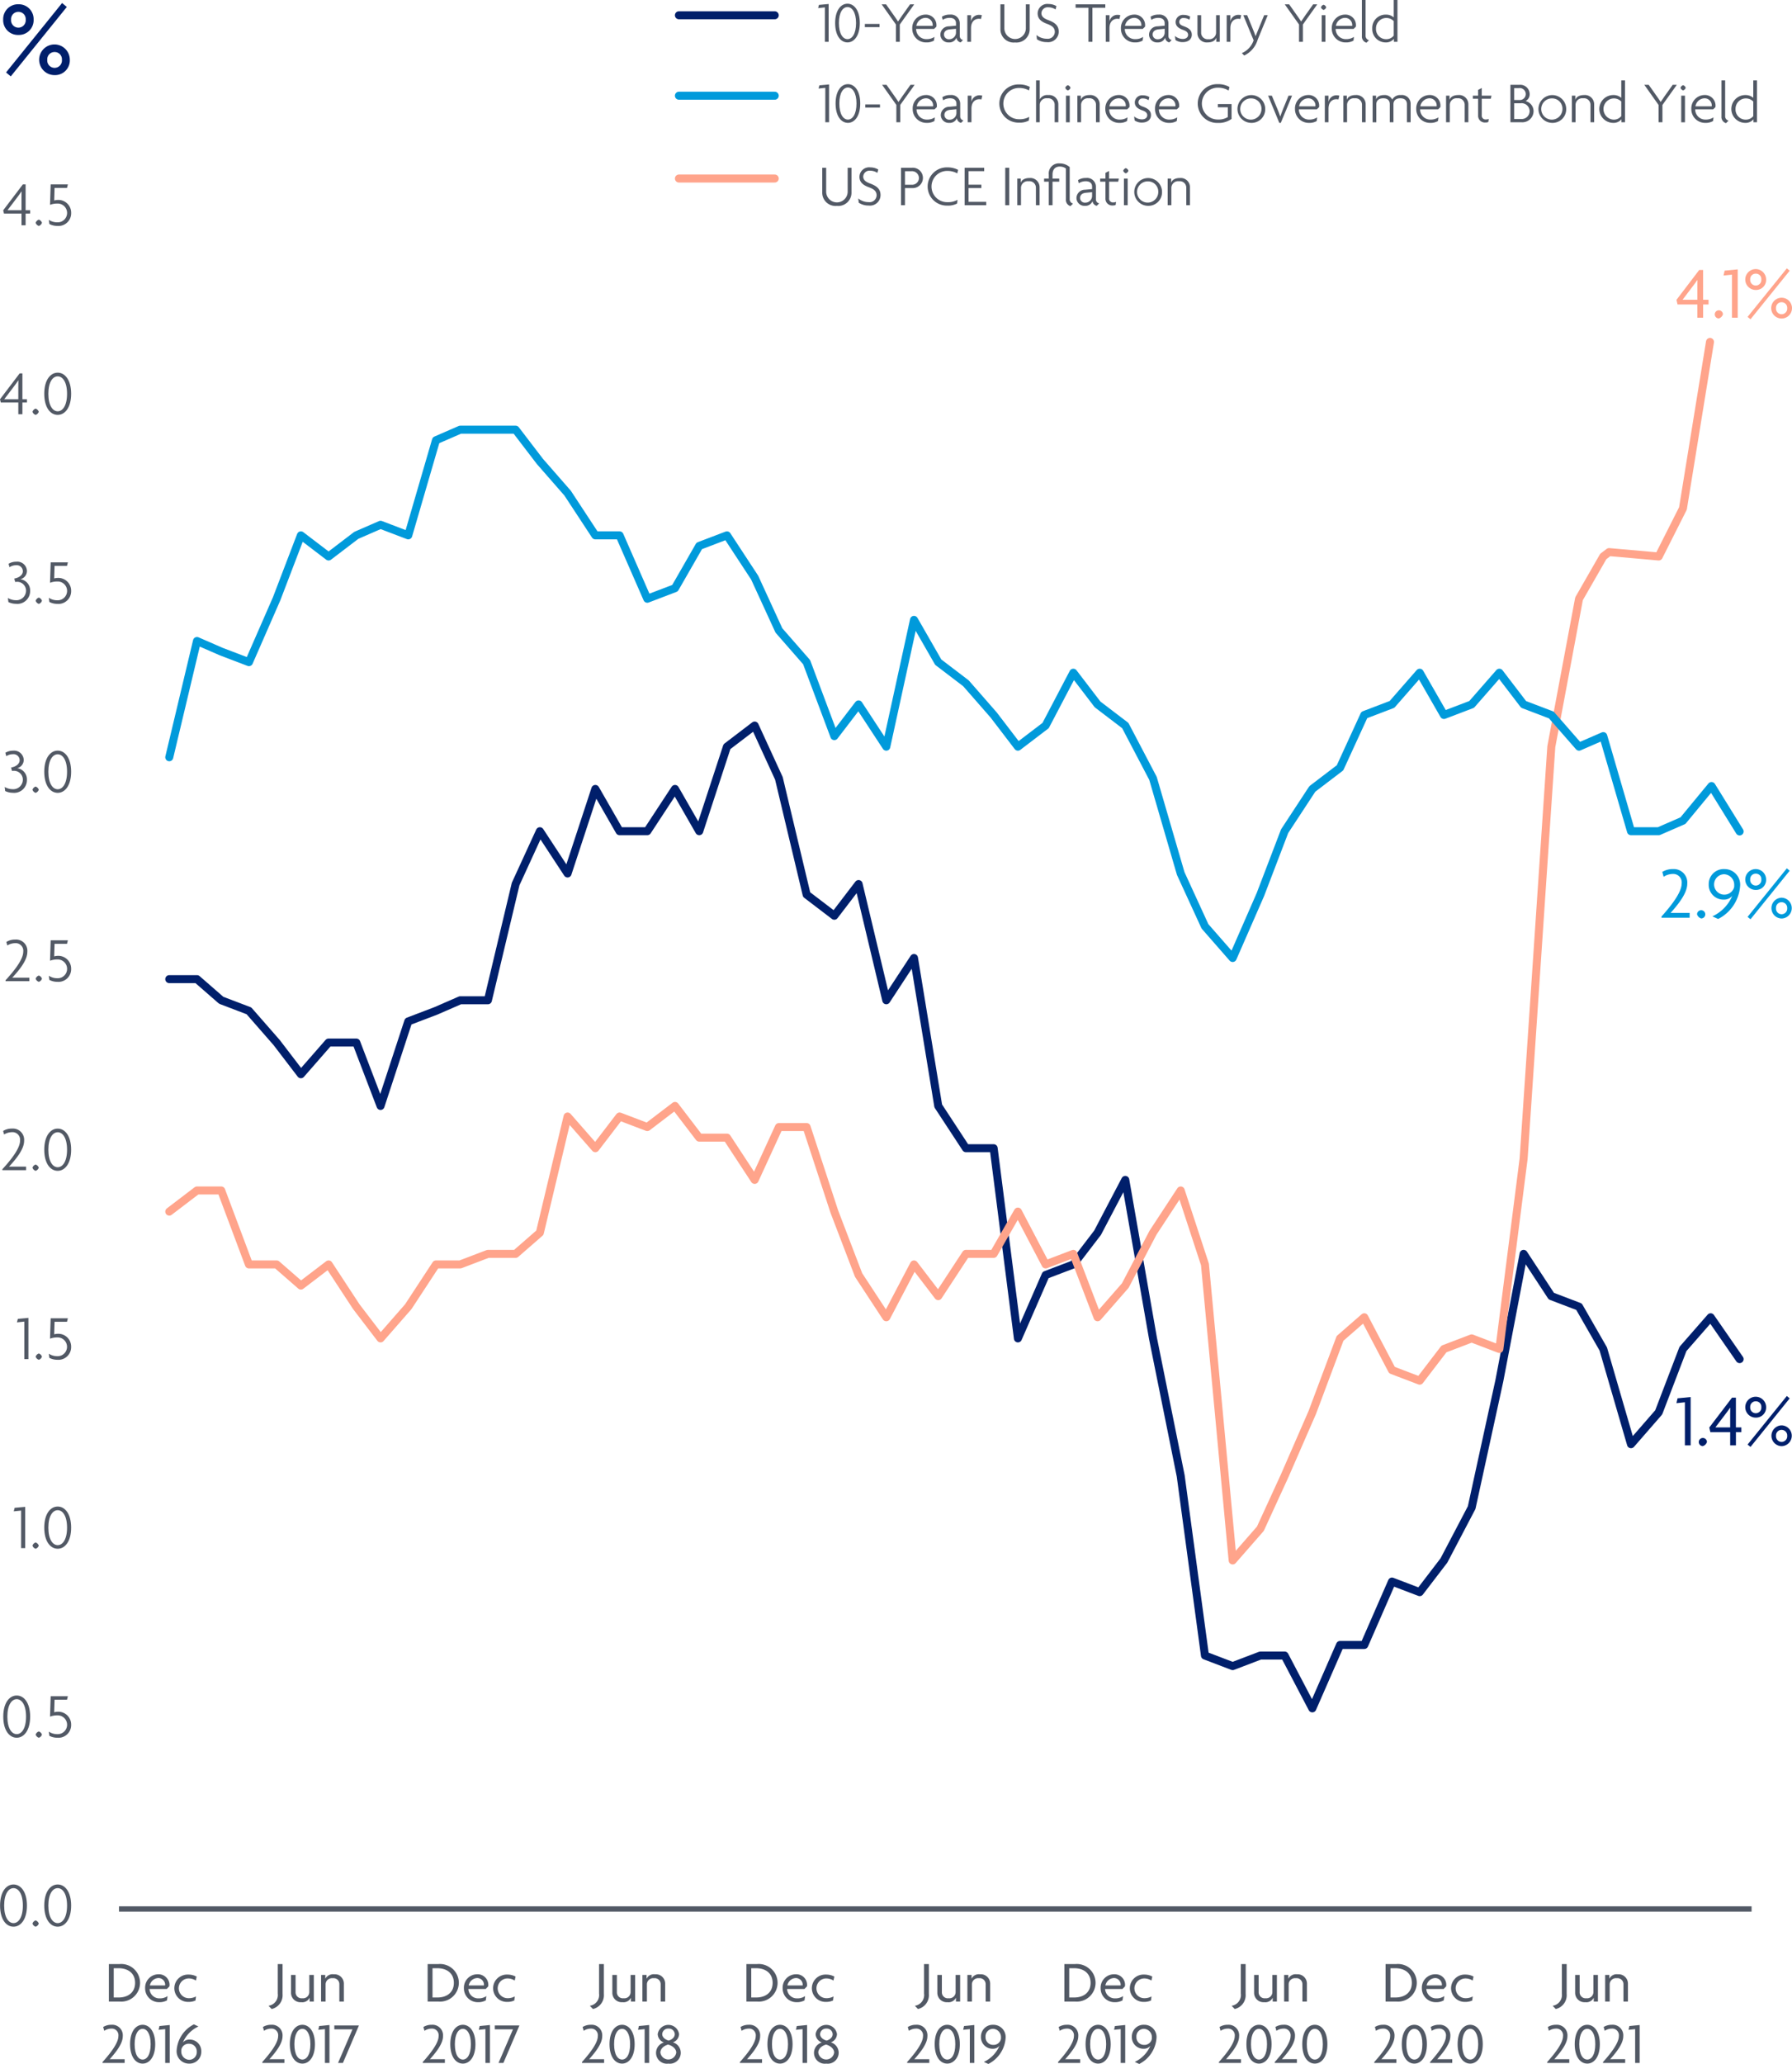 <svg xmlns="http://www.w3.org/2000/svg" viewBox="0 0 335.708 386.461"><defs><style>.cls-1,.cls-2,.cls-3,.cls-4,.cls-5{fill:none;}.cls-1{stroke:#525965;stroke-miterlimit:10;}.cls-2{stroke:#001f6b;}.cls-2,.cls-3,.cls-4{stroke-linecap:round;stroke-linejoin:round;stroke-width:1.5px;}.cls-3{stroke:#ffa48b;}.cls-4{stroke:#009adb;}.cls-6{fill:#525965;}.cls-7{isolation:isolate;}.cls-8{fill:#001f6b;}.cls-9{fill:#009adb;}.cls-10{fill:#ffa48b;}</style></defs><g id="graph"><line class="cls-1" x1="22.298" y1="357.443" x2="328.136" y2="357.443"/><polyline class="cls-2" points="31.71 183.336 36.901 183.336 41.443 187.293 46.635 189.272 51.826 195.207 56.368 201.143 61.559 195.207 66.75 195.207 71.292 207.078 76.483 191.25 81.674 189.272 86.217 187.293 91.403 187.293 96.595 165.53 101.137 155.637 106.328 163.551 111.528 147.723 116.07 155.637 121.261 155.637 126.452 147.723 130.994 155.637 136.185 139.809 141.376 135.852 145.919 145.745 151.11 167.508 156.301 171.465 160.843 165.53 166.034 187.293 171.225 179.379 175.767 207.078 180.958 214.992 186.149 214.992 190.692 250.605 195.883 238.734 201.074 236.756 205.616 230.82 210.807 220.928 215.998 250.605 221.189 276.352 225.732 309.986 230.923 311.965 236.114 309.986 240.656 309.986 245.847 319.879 251.038 308.008 255.58 308.008 260.771 296.137 265.962 298.115 270.505 292.18 275.696 282.287 280.887 258.519 285.429 234.777 290.62 242.691 295.811 244.67 300.353 252.584 305.545 270.417 310.736 264.455 315.278 252.584 320.469 246.648 325.898 254.486"/><polyline class="cls-3" points="31.71 226.863 36.901 222.906 41.443 222.906 46.635 236.756 51.826 236.756 56.368 240.713 61.559 236.756 66.75 244.67 71.292 250.605 76.483 244.67 81.674 236.756 86.217 236.756 91.403 234.777 96.595 234.777 101.137 230.82 106.328 209.057 111.528 214.992 116.07 209.057 121.261 211.035 126.452 207.078 130.994 213.014 136.185 213.014 141.376 220.928 145.919 211.035 151.11 211.035 156.301 226.863 160.843 238.734 166.034 246.648 171.225 236.756 175.767 242.691 180.958 234.777 186.149 234.777 190.692 226.863 195.883 236.756 201.074 234.777 205.616 246.648 210.807 240.713 215.998 230.82 221.189 222.906 225.732 236.756 230.923 292.18 236.114 286.244 240.656 276.352 245.847 264.455 251.038 250.605 255.58 246.648 260.771 256.541 265.962 258.519 270.505 252.584 275.696 250.605 280.887 252.584 285.429 216.971 290.62 139.809 295.811 112.111 300.353 104.197 301.432 103.374 310.736 104.197 315.278 95.202 320.344 64.025"/><polyline class="cls-4" points="31.71 141.788 36.901 120.025 41.443 122.003 46.635 123.982 51.826 112.111 56.368 100.24 61.559 104.197 66.75 100.24 71.292 98.261 76.483 100.24 81.674 82.433 86.217 80.455 91.403 80.455 96.595 80.455 101.137 86.39 106.328 92.326 111.528 100.24 116.07 100.24 121.261 112.111 126.452 110.132 130.994 102.218 136.185 100.24 141.376 108.154 145.919 118.046 151.11 123.982 156.301 137.831 160.843 131.896 166.034 139.809 171.225 116.068 175.767 123.982 180.958 127.939 186.149 133.874 190.692 139.809 195.883 135.852 201.074 125.96 205.616 131.896 210.807 135.852 215.998 145.745 221.189 163.551 225.732 173.444 230.923 179.379 236.114 167.508 240.656 155.637 245.847 147.723 251.038 143.766 255.58 133.874 260.771 131.896 265.962 125.96 270.505 133.874 275.696 131.896 280.887 125.96 285.429 131.896 290.62 133.874 295.811 139.809 300.353 137.831 305.545 155.637 310.736 155.637 315.278 153.659 320.631 147.178 325.898 155.684"/></g><g id="design"><line class="cls-5" x1="20.298" y1="357.443" x2="321.305" y2="357.443"/><path class="cls-6" d="M12.775,375.531c-1.367,0-2.519-1.355-2.519-3.958,0-2.578,1.152-3.946,2.519-3.946s2.518,1.38,2.518,3.946C15.293,374.164,14.13,375.531,12.775,375.531Zm0-7.22c-.924,0-1.751,1.055-1.751,3.262,0,2.231.827,3.287,1.751,3.287s1.751-1.056,1.751-3.287S13.686,368.311,12.775,368.311Z" transform="translate(-10.244 -14.773)"/><path class="cls-6" d="M16.915,375.531a.9.9,0,0,1-.587-.587.926.926,0,0,1,.587-.588.926.926,0,0,1,.588.588A.9.9,0,0,1,16.915,375.531Z" transform="translate(-10.244 -14.773)"/><path class="cls-6" d="M21.055,375.531c-1.368,0-2.519-1.355-2.519-3.958,0-2.578,1.151-3.946,2.519-3.946s2.518,1.38,2.518,3.946C23.573,374.164,22.41,375.531,21.055,375.531Zm0-7.22c-.924,0-1.751,1.055-1.751,3.262,0,2.231.827,3.287,1.751,3.287s1.751-1.056,1.751-3.287S21.966,368.311,21.055,368.311Z" transform="translate(-10.244 -14.773)"/><path class="cls-6" d="M13.375,340.148c-1.367,0-2.519-1.356-2.519-3.958,0-2.578,1.152-3.947,2.519-3.947s2.518,1.38,2.518,3.947C15.893,338.781,14.73,340.148,13.375,340.148Zm0-7.22c-.924,0-1.751,1.055-1.751,3.262,0,2.23.827,3.286,1.751,3.286s1.751-1.056,1.751-3.286S14.286,332.928,13.375,332.928Z" transform="translate(-10.244 -14.773)"/><path class="cls-6" d="M17.516,340.148a.9.9,0,0,1-.588-.588.926.926,0,0,1,.588-.588.926.926,0,0,1,.587.588A.9.9,0,0,1,17.516,340.148Z" transform="translate(-10.244 -14.773)"/><path class="cls-6" d="M21,340.148a3.167,3.167,0,0,1-1.511-.361l-.1-.779a2.8,2.8,0,0,0,1.571.468,1.759,1.759,0,1,0,.024-3.514,3.738,3.738,0,0,0-1.367.239l.12-3.825h3.226l-.168.659H20.467l-.072,2.351a2.471,2.471,0,0,1,.648-.1,2.4,2.4,0,0,1,2.531,2.447A2.378,2.378,0,0,1,21,340.148Z" transform="translate(-10.244 -14.773)"/><path class="cls-6" d="M14.2,304.644v-7.029l-1.38.145.168-.66,1.979-.18v7.724Z" transform="translate(-10.244 -14.773)"/><path class="cls-6" d="M16.915,304.764a.9.9,0,0,1-.587-.588.926.926,0,0,1,.587-.588.926.926,0,0,1,.588.588A.9.9,0,0,1,16.915,304.764Z" transform="translate(-10.244 -14.773)"/><path class="cls-6" d="M21.055,304.764c-1.368,0-2.519-1.356-2.519-3.958,0-2.578,1.151-3.946,2.519-3.946s2.518,1.38,2.518,3.946C23.573,303.4,22.41,304.764,21.055,304.764Zm0-7.221c-.924,0-1.751,1.056-1.751,3.263,0,2.23.827,3.286,1.751,3.286s1.751-1.056,1.751-3.286S21.966,297.543,21.055,297.543Z" transform="translate(-10.244 -14.773)"/><path class="cls-6" d="M14.8,269.259v-7.028l-1.38.144.168-.66,1.979-.18v7.724Z" transform="translate(-10.244 -14.773)"/><path class="cls-6" d="M17.516,269.379a.9.9,0,0,1-.588-.588.928.928,0,0,1,.588-.588.928.928,0,0,1,.587.588A.9.9,0,0,1,17.516,269.379Z" transform="translate(-10.244 -14.773)"/><path class="cls-6" d="M21,269.379a3.184,3.184,0,0,1-1.512-.36l-.1-.779a2.814,2.814,0,0,0,1.571.467,1.758,1.758,0,1,0,.024-3.513,3.725,3.725,0,0,0-1.367.239l.12-3.825h3.226l-.168.659H20.467l-.072,2.35a2.47,2.47,0,0,1,.647-.1,2.4,2.4,0,0,1,2.531,2.446A2.377,2.377,0,0,1,21,269.379Z" transform="translate(-10.244 -14.773)"/><path class="cls-6" d="M10.688,233.875V233.7c2.135-2.315,3.31-4.126,3.31-5.337a1.42,1.42,0,0,0-1.5-1.6,2.883,2.883,0,0,0-1.487.432l-.18-.66a3.04,3.04,0,0,1,1.667-.444,2.11,2.11,0,0,1,2.267,2.291c0,1.38-1.139,3.023-2.831,4.834h3.2v.659Z" transform="translate(-10.244 -14.773)"/><path class="cls-6" d="M16.915,234a.9.9,0,0,1-.587-.588.927.927,0,0,1,.587-.587.926.926,0,0,1,.588.587A.9.9,0,0,1,16.915,234Z" transform="translate(-10.244 -14.773)"/><path class="cls-6" d="M21.055,234c-1.368,0-2.519-1.355-2.519-3.958,0-2.578,1.151-3.946,2.519-3.946s2.518,1.38,2.518,3.946C23.573,232.628,22.41,234,21.055,234Zm0-7.219c-.924,0-1.751,1.054-1.751,3.261,0,2.231.827,3.286,1.751,3.286s1.751-1.055,1.751-3.286S21.966,226.776,21.055,226.776Z" transform="translate(-10.244 -14.773)"/><path class="cls-6" d="M11.288,198.49v-.179c2.135-2.315,3.311-4.126,3.311-5.337a1.421,1.421,0,0,0-1.5-1.6,2.883,2.883,0,0,0-1.488.432l-.179-.659a3.027,3.027,0,0,1,1.667-.445A2.11,2.11,0,0,1,15.366,193c0,1.38-1.139,3.023-2.83,4.834h3.2v.659Z" transform="translate(-10.244 -14.773)"/><path class="cls-6" d="M17.516,198.611a.9.9,0,0,1-.588-.588.926.926,0,0,1,.588-.588.926.926,0,0,1,.587.588A.9.9,0,0,1,17.516,198.611Z" transform="translate(-10.244 -14.773)"/><path class="cls-6" d="M21,198.611a3.167,3.167,0,0,1-1.511-.361l-.1-.779a2.811,2.811,0,0,0,1.571.468,1.759,1.759,0,1,0,.024-3.514,3.738,3.738,0,0,0-1.367.239l.12-3.825h3.226l-.168.659H20.467l-.072,2.351a2.471,2.471,0,0,1,.648-.1,2.4,2.4,0,0,1,2.531,2.446A2.378,2.378,0,0,1,21,198.611Z" transform="translate(-10.244 -14.773)"/><path class="cls-6" d="M12.619,163.215a3.278,3.278,0,0,1-1.4-.324l-.1-.768a2.96,2.96,0,0,0,1.463.42,1.8,1.8,0,0,0,1.943-1.8,1.66,1.66,0,0,0-1.679-1.643c-.108,0-.24.012-.36.024l-.168-.635c.96-.168,1.607-.709,1.607-1.38a1.14,1.14,0,0,0-1.259-1.116,2.236,2.236,0,0,0-1.247.372l-.168-.647a2.8,2.8,0,0,1,1.439-.384,1.805,1.805,0,0,1,2,1.715,1.6,1.6,0,0,1-1.223,1.56,2.123,2.123,0,0,1,1.823,2.206A2.394,2.394,0,0,1,12.619,163.215Z" transform="translate(-10.244 -14.773)"/><path class="cls-6" d="M16.915,163.227a.9.9,0,0,1-.587-.588.926.926,0,0,1,.587-.588.926.926,0,0,1,.588.588A.9.9,0,0,1,16.915,163.227Z" transform="translate(-10.244 -14.773)"/><path class="cls-6" d="M21.055,163.227c-1.368,0-2.519-1.356-2.519-3.958,0-2.578,1.151-3.946,2.519-3.946s2.518,1.379,2.518,3.946C23.573,161.86,22.41,163.227,21.055,163.227Zm0-7.221c-.924,0-1.751,1.056-1.751,3.263,0,2.23.827,3.286,1.751,3.286s1.751-1.056,1.751-3.286S21.966,156.006,21.055,156.006Z" transform="translate(-10.244 -14.773)"/><path class="cls-6" d="M13.219,127.831a3.278,3.278,0,0,1-1.4-.324l-.1-.767a2.969,2.969,0,0,0,1.463.419,1.8,1.8,0,0,0,1.943-1.8,1.661,1.661,0,0,0-1.679-1.644c-.108,0-.24.012-.36.024l-.168-.635c.96-.168,1.607-.708,1.607-1.38a1.14,1.14,0,0,0-1.259-1.115,2.228,2.228,0,0,0-1.247.372l-.168-.648a2.8,2.8,0,0,1,1.439-.384,1.805,1.805,0,0,1,2,1.715,1.6,1.6,0,0,1-1.223,1.56,2.123,2.123,0,0,1,1.822,2.206A2.393,2.393,0,0,1,13.219,127.831Z" transform="translate(-10.244 -14.773)"/><path class="cls-6" d="M17.516,127.843a.9.9,0,0,1-.588-.588.926.926,0,0,1,.588-.588.926.926,0,0,1,.587.588A.9.9,0,0,1,17.516,127.843Z" transform="translate(-10.244 -14.773)"/><path class="cls-6" d="M21,127.843a3.18,3.18,0,0,1-1.511-.36l-.1-.78a2.8,2.8,0,0,0,1.571.468,1.759,1.759,0,1,0,.024-3.514,3.716,3.716,0,0,0-1.367.24l.12-3.825h3.226l-.168.659H20.467l-.072,2.35a2.479,2.479,0,0,1,.648-.095,2.4,2.4,0,0,1,2.531,2.446A2.378,2.378,0,0,1,21,127.843Z" transform="translate(-10.244 -14.773)"/><path class="cls-6" d="M15.042,54.76v2.194h-.768V54.76H10.988l-.144-.612L14.526,49.3h.516v4.833h.851v.624Zm-.78-4.139c-.276.433-.576.817-.851,1.188l-1.763,2.327h2.626V51.8c0-.395,0-.743.012-1.163Z" transform="translate(-10.244 -14.773)"/><path class="cls-6" d="M17.515,57.074a.9.9,0,0,1-.587-.587.924.924,0,0,1,.587-.588.926.926,0,0,1,.588.588A.9.9,0,0,1,17.515,57.074Z" transform="translate(-10.244 -14.773)"/><path class="cls-6" d="M21,57.074a3.184,3.184,0,0,1-1.512-.36l-.1-.779a2.815,2.815,0,0,0,1.571.468,1.759,1.759,0,1,0,.024-3.514,3.746,3.746,0,0,0-1.367.239l.12-3.825h3.226l-.168.659H20.467L20.4,52.313a2.462,2.462,0,0,1,.647-.1,2.4,2.4,0,0,1,2.531,2.446A2.376,2.376,0,0,1,21,57.074Z" transform="translate(-10.244 -14.773)"/><path class="cls-6" d="M14.442,90.144v2.194h-.768V90.144H10.388l-.144-.613,3.682-4.844h.516V89.52h.851v.624Zm-.78-4.138c-.276.432-.576.816-.852,1.187L11.048,89.52h2.626V87.181c0-.4,0-.743.012-1.163Z" transform="translate(-10.244 -14.773)"/><path class="cls-6" d="M16.915,92.458a.9.9,0,0,1-.587-.588.926.926,0,0,1,.587-.588.928.928,0,0,1,.588.588A.9.9,0,0,1,16.915,92.458Z" transform="translate(-10.244 -14.773)"/><path class="cls-6" d="M21.054,92.458c-1.367,0-2.518-1.355-2.518-3.958,0-2.578,1.151-3.946,2.518-3.946s2.519,1.38,2.519,3.946C23.573,91.091,22.409,92.458,21.054,92.458Zm0-7.219c-.924,0-1.751,1.054-1.751,3.261,0,2.231.827,3.286,1.751,3.286s1.751-1.055,1.751-3.286S21.966,85.239,21.054,85.239Z" transform="translate(-10.244 -14.773)"/><rect class="cls-5" x="158.315" y="10.024" width="9.78" height="20"/><path class="cls-6" d="M167.019,53.323a2.479,2.479,0,0,1-2.739-2.553V46.183h.737V50.7a2.014,2.014,0,0,0,4.027,0V46.183h.715V50.77A2.479,2.479,0,0,1,167.019,53.323Z" transform="translate(-10.244 -14.773)"/><path class="cls-6" d="M172.959,53.256a3.236,3.236,0,0,1-1.837-.527l-.1-.8a3.094,3.094,0,0,0,1.97.693,1.318,1.318,0,0,0,1.474-1.265c0-.737-.43-1.144-1.4-1.5-1.232-.44-1.815-1.034-1.815-1.992a1.809,1.809,0,0,1,2.046-1.749,2.844,2.844,0,0,1,1.475.4l-.165.627a2.448,2.448,0,0,0-1.332-.407,1.175,1.175,0,0,0-1.32,1.089c0,.593.4.979,1.266,1.3,1.231.452,1.98,1.013,1.98,2.179A1.976,1.976,0,0,1,172.959,53.256Z" transform="translate(-10.244 -14.773)"/><path class="cls-6" d="M181.11,49.989h-1.331V53.2h-.737V46.183h2.046a1.908,1.908,0,1,1,.022,3.806Zm-.143-3.158h-1.188v2.531h1.21A1.288,1.288,0,0,0,182.4,48.1,1.309,1.309,0,0,0,180.967,46.831Z" transform="translate(-10.244 -14.773)"/><path class="cls-6" d="M189.58,47.239a3.775,3.775,0,0,0-1.826-.462,2.927,2.927,0,1,0,0,5.852,3.6,3.6,0,0,0,1.87-.439l-.077.692a3.662,3.662,0,0,1-1.859.386,3.577,3.577,0,1,1,0-7.152,4.291,4.291,0,0,1,2.046.462Z" transform="translate(-10.244 -14.773)"/><path class="cls-6" d="M190.954,53.2V46.183h3.664v.638h-2.927v2.53h2.4v.638h-2.4v2.575H195V53.2Z" transform="translate(-10.244 -14.773)"/><path class="cls-6" d="M198.566,53.2V46.183h.738V53.2Z" transform="translate(-10.244 -14.773)"/><path class="cls-6" d="M204.308,53.2V49.912a1.209,1.209,0,0,0-1.375-1.2,1.254,1.254,0,0,0-1.419,1.2V53.2h-.693V48.218h.649v.748h.011c.165-.462.671-.858,1.617-.858a1.727,1.727,0,0,1,1.9,1.738V53.2Z" transform="translate(-10.244 -14.773)"/><path class="cls-6" d="M210.787,53.366a1.2,1.2,0,0,1-.857-1.253V46.325a1.936,1.936,0,0,0-1.134-.363c-.836,0-1.375.485-1.375,1.519v.737h1.254v.571h-1.254V53.2h-.7V48.789h-.88v-.571h.88v-.77a1.884,1.884,0,0,1,2.046-2.08,2.8,2.8,0,0,1,1.871.694v5.973a.831.831,0,0,0,.627.859Z" transform="translate(-10.244 -14.773)"/><path class="cls-6" d="M215.7,53.312a1,1,0,0,1-.781-.881,1.419,1.419,0,0,1-1.419.881,1.484,1.484,0,0,1-1.595-1.464,1.592,1.592,0,0,1,1.617-1.551l1.309-.121V49.7c0-.616-.429-.99-1.177-.99a2.448,2.448,0,0,0-1.32.374L212.2,48.5a2.633,2.633,0,0,1,1.5-.4,1.647,1.647,0,0,1,1.848,1.661v2.277a.761.761,0,0,0,.617.815Zm-.869-2.553-1.177.11c-.693.066-1.078.44-1.078.979a.9.9,0,0,0,.979.869,1.263,1.263,0,0,0,1.276-1.287Z" transform="translate(-10.244 -14.773)"/><path class="cls-6" d="M219.72,48.789h-1.695V51.87a.711.711,0,0,0,.8.8,1.148,1.148,0,0,0,.5-.1l-.077.573a1.174,1.174,0,0,1-.55.1,1.258,1.258,0,0,1-1.364-1.32V48.789h-.99v-.571h.99V47.14l.682-.363v1.441h1.826Z" transform="translate(-10.244 -14.773)"/><path class="cls-6" d="M221.149,47.228a.759.759,0,0,1-.485-.485.736.736,0,0,1,.485-.484.713.713,0,0,1,.484.484A.734.734,0,0,1,221.149,47.228ZM220.8,53.2V48.218h.7V53.2Z" transform="translate(-10.244 -14.773)"/><path class="cls-6" d="M225.318,53.312a2.6,2.6,0,1,1,2.618-2.6A2.541,2.541,0,0,1,225.318,53.312Zm0-4.577a1.987,1.987,0,1,0,1.914,1.991A1.916,1.916,0,0,0,225.318,48.735Z" transform="translate(-10.244 -14.773)"/><path class="cls-6" d="M232.479,53.2V49.912a1.209,1.209,0,0,0-1.375-1.2,1.254,1.254,0,0,0-1.419,1.2V53.2h-.693V48.218h.649v.748h.011c.165-.462.671-.858,1.617-.858a1.727,1.727,0,0,1,1.9,1.738V53.2Z" transform="translate(-10.244 -14.773)"/><line class="cls-3" x1="127.186" y1="33.427" x2="145.137" y2="33.427"/><rect class="cls-5" x="144.434" y="24.844" width="10" height="20"/><path class="cls-6" d="M164.855,37.668V31.221l-1.265.133.154-.606,1.815-.165v7.085Z" transform="translate(-10.244 -14.773)"/><path class="cls-6" d="M169.09,37.779c-1.254,0-2.31-1.244-2.31-3.631,0-2.366,1.056-3.619,2.31-3.619s2.31,1.264,2.31,3.619C171.4,36.524,170.333,37.779,169.09,37.779Zm0-6.623c-.847,0-1.606.967-1.606,2.992,0,2.046.759,3.014,1.606,3.014s1.606-.968,1.606-3.014S169.926,31.156,169.09,31.156Z" transform="translate(-10.244 -14.773)"/><path class="cls-6" d="M172.346,34.918v-.595h2.75v.595Z" transform="translate(-10.244 -14.773)"/><path class="cls-6" d="M178.891,34.423v3.245h-.726V34.423l-2.673-3.773h.825l1.507,2.133c.232.331.506.715.726,1.068h.023c.219-.341.494-.737.726-1.068l1.518-2.133h.77Z" transform="translate(-10.244 -14.773)"/><path class="cls-6" d="M185.733,34.841l-.418.407h-3.366a1.9,1.9,0,0,0,1.98,1.914,2.546,2.546,0,0,0,1.452-.418l-.088.693a2.671,2.671,0,0,1-1.441.342,2.567,2.567,0,0,1-2.629-2.6,2.5,2.5,0,0,1,2.409-2.608,1.973,1.973,0,0,1,2.124,1.925A1.61,1.61,0,0,1,185.733,34.841Zm-2.068-1.661a1.793,1.793,0,0,0-1.672,1.5h3.047a.716.716,0,0,0,.012-.165A1.333,1.333,0,0,0,183.665,33.18Z" transform="translate(-10.244 -14.773)"/><path class="cls-6" d="M190.287,37.779a1,1,0,0,1-.781-.881,1.419,1.419,0,0,1-1.419.881,1.484,1.484,0,0,1-1.595-1.464,1.592,1.592,0,0,1,1.617-1.551l1.309-.121V34.17c0-.616-.429-.99-1.177-.99a2.448,2.448,0,0,0-1.32.374l-.143-.583a2.626,2.626,0,0,1,1.5-.4,1.648,1.648,0,0,1,1.848,1.662v2.277a.759.759,0,0,0,.617.814Zm-.869-2.553-1.177.11c-.693.066-1.078.44-1.078.979a.9.9,0,0,0,.979.869,1.264,1.264,0,0,0,1.276-1.287Z" transform="translate(-10.244 -14.773)"/><path class="cls-6" d="M194.094,33.4a1.725,1.725,0,0,0-.386-.044c-.77,0-1.474.495-1.474,1.771v2.541h-.693V32.685h.693v1.133h.011a1.5,1.5,0,0,1,1.541-1.2,1.7,1.7,0,0,1,.473.067Z" transform="translate(-10.244 -14.773)"/><path class="cls-6" d="M203.015,31.705a3.788,3.788,0,0,0-1.827-.462,2.927,2.927,0,1,0,0,5.853,3.579,3.579,0,0,0,1.87-.44l-.076.693a3.669,3.669,0,0,1-1.86.386,3.577,3.577,0,1,1,0-7.152,4.3,4.3,0,0,1,2.047.462Z" transform="translate(-10.244 -14.773)"/><path class="cls-6" d="M207.821,37.668V34.379a1.209,1.209,0,0,0-1.375-1.2,1.254,1.254,0,0,0-1.419,1.2v3.289h-.693V29.835h.693v3.521h.011a1.58,1.58,0,0,1,1.573-.782,1.723,1.723,0,0,1,1.9,1.739v3.355Z" transform="translate(-10.244 -14.773)"/><path class="cls-6" d="M210.3,31.7a.756.756,0,0,1-.485-.485.734.734,0,0,1,.485-.484.713.713,0,0,1,.484.484A.734.734,0,0,1,210.3,31.7Zm-.352,5.973V32.685h.7v4.983Z" transform="translate(-10.244 -14.773)"/><path class="cls-6" d="M215.565,37.668V34.379a1.209,1.209,0,0,0-1.375-1.2,1.254,1.254,0,0,0-1.419,1.2v3.289h-.693V32.685h.649v.748h.011c.165-.462.671-.859,1.617-.859a1.728,1.728,0,0,1,1.9,1.739v3.355Z" transform="translate(-10.244 -14.773)"/><path class="cls-6" d="M221.824,34.841l-.418.407h-3.367a1.9,1.9,0,0,0,1.98,1.914,2.547,2.547,0,0,0,1.453-.418l-.088.693a2.674,2.674,0,0,1-1.441.342,2.568,2.568,0,0,1-2.63-2.6,2.5,2.5,0,0,1,2.41-2.608,1.972,1.972,0,0,1,2.123,1.925A1.681,1.681,0,0,1,221.824,34.841Zm-2.068-1.661a1.794,1.794,0,0,0-1.673,1.5h3.048a.779.779,0,0,0,.011-.165A1.332,1.332,0,0,0,219.756,33.18Z" transform="translate(-10.244 -14.773)"/><path class="cls-6" d="M224.178,37.723a2.259,2.259,0,0,1-1.375-.4l-.1-.759a2.3,2.3,0,0,0,1.485.561c.55,0,.979-.286.979-.77,0-.452-.352-.715-.913-.913-.9-.319-1.42-.737-1.42-1.507a1.359,1.359,0,0,1,1.518-1.31,2.334,2.334,0,0,1,1.211.319l-.154.594a1.777,1.777,0,0,0-1.067-.33.738.738,0,0,0-.826.7c0,.441.3.639.848.837.935.33,1.5.77,1.5,1.595S225.212,37.723,224.178,37.723Z" transform="translate(-10.244 -14.773)"/><path class="cls-6" d="M231.13,34.841l-.418.407h-3.366a1.9,1.9,0,0,0,1.98,1.914,2.546,2.546,0,0,0,1.452-.418l-.088.693a2.674,2.674,0,0,1-1.441.342,2.567,2.567,0,0,1-2.629-2.6,2.5,2.5,0,0,1,2.409-2.608,1.972,1.972,0,0,1,2.123,1.925A1.681,1.681,0,0,1,231.13,34.841Zm-2.068-1.661a1.793,1.793,0,0,0-1.672,1.5h3.047a.779.779,0,0,0,.011-.165A1.332,1.332,0,0,0,229.062,33.18Z" transform="translate(-10.244 -14.773)"/><path class="cls-6" d="M238.4,37.789a3.632,3.632,0,1,1-.044-7.26,4.231,4.231,0,0,1,2.211.539l-.154.66a3.829,3.829,0,0,0-1.98-.539,2.982,2.982,0,1,0,.011,5.963,3.256,3.256,0,0,0,1.815-.463V34.863H238.4v-.6h2.563v2.773A4.065,4.065,0,0,1,238.4,37.789Z" transform="translate(-10.244 -14.773)"/><path class="cls-6" d="M244.649,37.779a2.6,2.6,0,1,1,2.618-2.6A2.542,2.542,0,0,1,244.649,37.779Zm0-4.578a1.987,1.987,0,1,0,1.914,1.992A1.916,1.916,0,0,0,244.649,33.2Z" transform="translate(-10.244 -14.773)"/><path class="cls-6" d="M250.182,37.779h-.276l-2.1-5.094h.7L249.6,35.3c.165.385.33.847.473,1.276h.022c.143-.429.308-.891.473-1.287l1.068-2.607h.66Z" transform="translate(-10.244 -14.773)"/><path class="cls-6" d="M257.353,34.841l-.418.407h-3.366a1.9,1.9,0,0,0,1.98,1.914A2.544,2.544,0,0,0,257,36.744l-.088.693a2.67,2.67,0,0,1-1.44.342,2.568,2.568,0,0,1-2.63-2.6,2.5,2.5,0,0,1,2.409-2.608,1.972,1.972,0,0,1,2.124,1.925A1.61,1.61,0,0,1,257.353,34.841Zm-2.067-1.661a1.793,1.793,0,0,0-1.673,1.5h3.048a.779.779,0,0,0,.011-.165A1.333,1.333,0,0,0,255.286,33.18Z" transform="translate(-10.244 -14.773)"/><path class="cls-6" d="M260.984,33.4a1.716,1.716,0,0,0-.385-.044c-.77,0-1.475.495-1.475,1.771v2.541h-.693V32.685h.693v1.133h.011a1.5,1.5,0,0,1,1.541-1.2,1.7,1.7,0,0,1,.473.067Z" transform="translate(-10.244 -14.773)"/><path class="cls-6" d="M265.394,37.668V34.379a1.209,1.209,0,0,0-1.375-1.2,1.254,1.254,0,0,0-1.419,1.2v3.289h-.693V32.685h.649v.748h.011c.165-.462.671-.859,1.617-.859a1.728,1.728,0,0,1,1.9,1.739v3.355Z" transform="translate(-10.244 -14.773)"/><path class="cls-6" d="M273.81,37.668V34.29c0-.648-.352-1.11-1.232-1.11-.858,0-1.288.462-1.288,1.11v3.378H270.6V34.29c0-.648-.341-1.11-1.221-1.11-.858,0-1.3.462-1.3,1.11v3.378h-.693V32.685h.649v.671h.011c.154-.418.616-.782,1.5-.782a1.554,1.554,0,0,1,1.518.847,1.674,1.674,0,0,1,1.618-.847,1.631,1.631,0,0,1,1.826,1.662v3.432Z" transform="translate(-10.244 -14.773)"/><path class="cls-6" d="M280.068,34.841l-.418.407h-3.366a1.9,1.9,0,0,0,1.98,1.914,2.546,2.546,0,0,0,1.452-.418l-.088.693a2.674,2.674,0,0,1-1.441.342,2.567,2.567,0,0,1-2.629-2.6,2.5,2.5,0,0,1,2.409-2.608,1.973,1.973,0,0,1,2.124,1.925A1.61,1.61,0,0,1,280.068,34.841ZM278,33.18a1.793,1.793,0,0,0-1.672,1.5h3.047a.716.716,0,0,0,.012-.165A1.333,1.333,0,0,0,278,33.18Z" transform="translate(-10.244 -14.773)"/><path class="cls-6" d="M284.633,37.668V34.379a1.209,1.209,0,0,0-1.375-1.2,1.254,1.254,0,0,0-1.419,1.2v3.289h-.694V32.685h.65v.748h.011c.165-.462.671-.859,1.617-.859a1.728,1.728,0,0,1,1.9,1.739v3.355Z" transform="translate(-10.244 -14.773)"/><path class="cls-6" d="M289.528,33.256h-1.694v3.081a.71.71,0,0,0,.8.8,1.152,1.152,0,0,0,.506-.1l-.077.573a1.174,1.174,0,0,1-.55.1,1.258,1.258,0,0,1-1.364-1.32V33.256h-.99v-.571h.99V31.607l.682-.364v1.442h1.826Z" transform="translate(-10.244 -14.773)"/><path class="cls-6" d="M295.325,37.668H293.2V30.65h1.727a1.767,1.767,0,0,1,1.881,1.738,1.411,1.411,0,0,1-.77,1.309,1.956,1.956,0,0,1,1.5,1.881A2.1,2.1,0,0,1,295.325,37.668Zm-.506-6.4h-.913V33.5h.945a1.116,1.116,0,0,0,1.222-1.11A1.129,1.129,0,0,0,294.819,31.265Zm.319,2.839h-1.232v2.948h1.287a1.486,1.486,0,0,0,1.606-1.474A1.516,1.516,0,0,0,295.138,34.1Z" transform="translate(-10.244 -14.773)"/><path class="cls-6" d="M301.034,37.779a2.6,2.6,0,1,1,2.618-2.6A2.542,2.542,0,0,1,301.034,37.779Zm0-4.578a1.987,1.987,0,1,0,1.914,1.992A1.916,1.916,0,0,0,301.034,33.2Z" transform="translate(-10.244 -14.773)"/><path class="cls-6" d="M308.2,37.668V34.379a1.21,1.21,0,0,0-1.376-1.2,1.254,1.254,0,0,0-1.419,1.2v3.289h-.693V32.685h.649v.748h.011c.165-.462.671-.859,1.617-.859a1.728,1.728,0,0,1,1.9,1.739v3.355Z" transform="translate(-10.244 -14.773)"/><path class="cls-6" d="M314,37.668v-.55h-.011a1.9,1.9,0,0,1-1.562.661,2.6,2.6,0,0,1,.066-5.205,2.175,2.175,0,0,1,1.474.517V29.835h.7v7.833Zm-.033-3.884a1.922,1.922,0,0,0-1.409-.583,1.987,1.987,0,0,0,0,3.972,1.78,1.78,0,0,0,1.409-.66Z" transform="translate(-10.244 -14.773)"/><path class="cls-6" d="M321.681,34.423v3.245h-.727V34.423l-2.673-3.773h.825l1.507,2.133c.232.331.507.715.726,1.068h.023c.219-.341.494-.737.726-1.068l1.518-2.133h.77Z" transform="translate(-10.244 -14.773)"/><path class="cls-6" d="M325.552,31.7a.757.757,0,0,1-.484-.485.735.735,0,0,1,.484-.484.713.713,0,0,1,.484.484A.734.734,0,0,1,325.552,31.7Zm-.352,5.973V32.685h.7v4.983Z" transform="translate(-10.244 -14.773)"/><path class="cls-6" d="M331.6,34.841l-.418.407h-3.366a1.9,1.9,0,0,0,1.98,1.914,2.544,2.544,0,0,0,1.452-.418l-.088.693a2.667,2.667,0,0,1-1.44.342,2.568,2.568,0,0,1-2.63-2.6,2.5,2.5,0,0,1,2.409-2.608,1.972,1.972,0,0,1,2.124,1.925A1.61,1.61,0,0,1,331.6,34.841Zm-2.067-1.661a1.793,1.793,0,0,0-1.673,1.5h3.048a.779.779,0,0,0,.011-.165A1.333,1.333,0,0,0,329.535,33.18Z" transform="translate(-10.244 -14.773)"/><path class="cls-6" d="M333.593,37.833a1.2,1.2,0,0,1-.858-1.254V29.835h.693V36.5a.841.841,0,0,0,.638.859Z" transform="translate(-10.244 -14.773)"/><path class="cls-6" d="M338.73,37.668v-.55h-.011a1.9,1.9,0,0,1-1.562.661,2.6,2.6,0,0,1,.066-5.205,2.173,2.173,0,0,1,1.474.517V29.835h.7v7.833Zm-.033-3.884a1.937,1.937,0,0,0-3.322,1.409,1.891,1.891,0,0,0,1.914,1.98,1.779,1.779,0,0,0,1.408-.66Z" transform="translate(-10.244 -14.773)"/><line class="cls-4" x1="127.186" y1="17.922" x2="145.137" y2="17.922"/><rect class="cls-5" x="143.253" y="9.34" width="10" height="20"/><path class="cls-6" d="M164.773,22.606V16.158l-1.265.133.154-.605,1.815-.165v7.085Z" transform="translate(-10.244 -14.773)"/><path class="cls-6" d="M169.008,22.716c-1.254,0-2.31-1.243-2.31-3.631,0-2.365,1.056-3.619,2.31-3.619s2.31,1.265,2.31,3.619C171.318,21.461,170.251,22.716,169.008,22.716Zm0-6.623c-.847,0-1.606.968-1.606,2.992,0,2.046.759,3.015,1.606,3.015s1.606-.969,1.606-3.015S169.844,16.093,169.008,16.093Z" transform="translate(-10.244 -14.773)"/><path class="cls-6" d="M172.264,19.856v-.6h2.75v.6Z" transform="translate(-10.244 -14.773)"/><path class="cls-6" d="M178.809,19.361v3.245h-.726V19.361l-2.673-3.774h.825l1.507,2.134c.232.33.506.715.726,1.067h.023c.219-.34.494-.737.726-1.067l1.518-2.134h.77Z" transform="translate(-10.244 -14.773)"/><path class="cls-6" d="M185.651,19.779l-.418.407h-3.366a1.9,1.9,0,0,0,1.98,1.914,2.554,2.554,0,0,0,1.452-.418l-.088.692a2.671,2.671,0,0,1-1.441.342,2.567,2.567,0,0,1-2.629-2.6,2.5,2.5,0,0,1,2.409-2.607,1.973,1.973,0,0,1,2.124,1.925A1.61,1.61,0,0,1,185.651,19.779Zm-2.068-1.662a1.793,1.793,0,0,0-1.672,1.5h3.047a.724.724,0,0,0,.012-.166A1.334,1.334,0,0,0,183.583,18.117Z" transform="translate(-10.244 -14.773)"/><path class="cls-6" d="M190.205,22.716a1,1,0,0,1-.781-.881,1.419,1.419,0,0,1-1.419.881,1.484,1.484,0,0,1-1.595-1.464,1.592,1.592,0,0,1,1.617-1.551l1.309-.121v-.472c0-.617-.429-.991-1.177-.991a2.457,2.457,0,0,0-1.32.374l-.143-.583a2.633,2.633,0,0,1,1.5-.4,1.648,1.648,0,0,1,1.848,1.661V21.45a.76.76,0,0,0,.617.815Zm-.869-2.553-1.177.111c-.693.065-1.078.439-1.078.978a.9.9,0,0,0,.979.869,1.263,1.263,0,0,0,1.276-1.287Z" transform="translate(-10.244 -14.773)"/><path class="cls-6" d="M194.012,18.337a1.786,1.786,0,0,0-.386-.044c-.77,0-1.474.5-1.474,1.772v2.541h-.693V17.622h.693v1.133h.011a1.5,1.5,0,0,1,1.541-1.2,1.7,1.7,0,0,1,.473.066Z" transform="translate(-10.244 -14.773)"/><path class="cls-6" d="M200.4,22.727a2.478,2.478,0,0,1-2.739-2.553V15.587h.737v4.522a2.014,2.014,0,0,0,4.027,0V15.587h.714v4.587A2.478,2.478,0,0,1,200.4,22.727Z" transform="translate(-10.244 -14.773)"/><path class="cls-6" d="M206.342,22.66a3.236,3.236,0,0,1-1.837-.527l-.1-.8a3.088,3.088,0,0,0,1.969.694,1.319,1.319,0,0,0,1.475-1.266c0-.736-.43-1.143-1.4-1.5-1.232-.439-1.815-1.034-1.815-1.991a1.808,1.808,0,0,1,2.046-1.749,2.857,2.857,0,0,1,1.475.4l-.165.627a2.454,2.454,0,0,0-1.332-.407,1.175,1.175,0,0,0-1.32,1.089c0,.594.4.979,1.265,1.3,1.232.451,1.98,1.012,1.98,2.178A1.976,1.976,0,0,1,206.342,22.66Z" transform="translate(-10.244 -14.773)"/><path class="cls-6" d="M214.889,16.225v6.381h-.737V16.225h-2.409v-.638h5.566v.638Z" transform="translate(-10.244 -14.773)"/><path class="cls-6" d="M219.949,18.337a1.768,1.768,0,0,0-.385-.044c-.77,0-1.474.5-1.474,1.772v2.541H217.4V17.622h.694v1.133h.01a1.5,1.5,0,0,1,1.541-1.2,1.694,1.694,0,0,1,.473.066Z" transform="translate(-10.244 -14.773)"/><path class="cls-6" d="M224.745,19.779l-.418.407H220.96a1.9,1.9,0,0,0,1.98,1.914,2.549,2.549,0,0,0,1.452-.418l-.087.692a2.674,2.674,0,0,1-1.441.342,2.567,2.567,0,0,1-2.63-2.6,2.5,2.5,0,0,1,2.409-2.607,1.972,1.972,0,0,1,2.124,1.925A1.681,1.681,0,0,1,224.745,19.779Zm-2.068-1.662a1.793,1.793,0,0,0-1.673,1.5h3.048a.789.789,0,0,0,.011-.166A1.333,1.333,0,0,0,222.677,18.117Z" transform="translate(-10.244 -14.773)"/><path class="cls-6" d="M229.3,22.716a1,1,0,0,1-.782-.881,1.418,1.418,0,0,1-1.418.881,1.484,1.484,0,0,1-1.6-1.464,1.593,1.593,0,0,1,1.618-1.551l1.309-.121v-.472c0-.617-.43-.991-1.178-.991a2.457,2.457,0,0,0-1.32.374l-.143-.583a2.635,2.635,0,0,1,1.5-.4,1.648,1.648,0,0,1,1.848,1.661V21.45a.76.76,0,0,0,.616.815Zm-.869-2.553-1.178.111c-.693.065-1.078.439-1.078.978a.9.9,0,0,0,.979.869,1.264,1.264,0,0,0,1.277-1.287Z" transform="translate(-10.244 -14.773)"/><path class="cls-6" d="M231.829,22.66a2.268,2.268,0,0,1-1.375-.395l-.1-.76a2.3,2.3,0,0,0,1.485.562c.551,0,.98-.286.98-.771,0-.451-.352-.715-.913-.913-.9-.318-1.42-.736-1.42-1.507A1.358,1.358,0,0,1,232,17.567a2.328,2.328,0,0,1,1.211.319l-.155.594a1.774,1.774,0,0,0-1.066-.33.738.738,0,0,0-.826.7c0,.44.3.638.848.837.935.33,1.5.769,1.5,1.594S232.863,22.66,231.829,22.66Z" transform="translate(-10.244 -14.773)"/><path class="cls-6" d="M238.1,22.606v-.748h-.012c-.165.462-.671.858-1.617.858a1.727,1.727,0,0,1-1.9-1.738V17.622h.693v3.289a1.21,1.21,0,0,0,1.375,1.2,1.255,1.255,0,0,0,1.42-1.2V17.622h.692v4.984Z" transform="translate(-10.244 -14.773)"/><path class="cls-6" d="M242.6,18.337a1.786,1.786,0,0,0-.386-.044c-.77,0-1.474.5-1.474,1.772v2.541h-.693V17.622h.693v1.133h.011a1.5,1.5,0,0,1,1.54-1.2,1.706,1.706,0,0,1,.474.066Z" transform="translate(-10.244 -14.773)"/><path class="cls-6" d="M245.865,22.177a4.809,4.809,0,0,1-2.531,2.992l-.451-.451a3.975,3.975,0,0,0,2.211-2.4l-1.936-4.7h.726l1.067,2.6c.154.386.352.869.5,1.31h.022c.165-.418.385-.957.528-1.31l1.067-2.6h.672Z" transform="translate(-10.244 -14.773)"/><path class="cls-6" d="M254.323,19.361v3.245H253.6V19.361l-2.673-3.774h.825l1.507,2.134c.231.33.506.715.726,1.067H254c.22-.34.5-.737.726-1.067l1.518-2.134h.77Z" transform="translate(-10.244 -14.773)"/><path class="cls-6" d="M258.2,16.632a.757.757,0,0,1-.485-.484.735.735,0,0,1,.485-.485.714.714,0,0,1,.484.485A.735.735,0,0,1,258.2,16.632Zm-.352,5.974V17.622h.7v4.984Z" transform="translate(-10.244 -14.773)"/><path class="cls-6" d="M264.245,19.779l-.418.407h-3.366a1.9,1.9,0,0,0,1.98,1.914,2.554,2.554,0,0,0,1.452-.418l-.088.692a2.674,2.674,0,0,1-1.441.342,2.567,2.567,0,0,1-2.629-2.6,2.5,2.5,0,0,1,2.409-2.607,1.972,1.972,0,0,1,2.123,1.925A1.681,1.681,0,0,1,264.245,19.779Zm-2.068-1.662a1.793,1.793,0,0,0-1.672,1.5h3.047a.789.789,0,0,0,.011-.166A1.333,1.333,0,0,0,262.177,18.117Z" transform="translate(-10.244 -14.773)"/><path class="cls-6" d="M266.235,22.771a1.2,1.2,0,0,1-.858-1.254V14.773h.693V21.44a.841.841,0,0,0,.638.858Z" transform="translate(-10.244 -14.773)"/><path class="cls-6" d="M271.373,22.606v-.55h-.011a1.9,1.9,0,0,1-1.562.66,2.5,2.5,0,0,1-2.486-2.6,2.5,2.5,0,0,1,2.552-2.607,2.173,2.173,0,0,1,1.474.517V14.773h.7v7.833Zm-.033-3.884a1.937,1.937,0,0,0-3.322,1.408,1.892,1.892,0,0,0,1.914,1.981,1.777,1.777,0,0,0,1.408-.661Z" transform="translate(-10.244 -14.773)"/><line class="cls-2" x1="127.186" y1="2.86" x2="145.137" y2="2.86"/><path class="cls-6" d="M32.638,389.547h-2v-7.019h2a3.524,3.524,0,1,1,0,7.019Zm-.155-6.238h-.934v5.478h.934c1.716,0,3.07-.913,3.07-2.739S34.2,383.309,32.483,383.309Z" transform="translate(-10.244 -14.773)"/><path class="cls-6" d="M41.975,386.719l-.461.473H38.268a1.83,1.83,0,0,0,1.915,1.76,2.476,2.476,0,0,0,1.452-.428l-.1.8a2.847,2.847,0,0,1-1.452.342,2.587,2.587,0,0,1-2.651-2.607,2.511,2.511,0,0,1,2.43-2.619,1.991,1.991,0,0,1,2.146,1.914A1.634,1.634,0,0,1,41.975,386.719Zm-2.068-1.572a1.7,1.7,0,0,0-1.584,1.384h2.85a.718.718,0,0,0,.01-.153A1.244,1.244,0,0,0,39.907,385.147Z" transform="translate(-10.244 -14.773)"/><path class="cls-6" d="M46.948,385.619a2.459,2.459,0,0,0-1.342-.4,1.849,1.849,0,1,0,.011,3.7,2.7,2.7,0,0,0,1.342-.33l-.088.758a3.021,3.021,0,0,1-1.32.265,2.56,2.56,0,1,1,0-5.117,3.209,3.209,0,0,1,1.562.375Z" transform="translate(-10.244 -14.773)"/><path class="cls-6" d="M29.455,401.047v-.176c1.837-2.036,2.97-3.73,2.969-4.852a1.243,1.243,0,0,0-1.287-1.408,2.472,2.472,0,0,0-1.365.418l-.2-.715a2.878,2.878,0,0,1,1.552-.418,1.98,1.98,0,0,1,2.122,2.145c0,1.3-1.109,2.805-2.451,4.3h2.8v.705Z" transform="translate(-10.244 -14.773)"/><path class="cls-6" d="M36.967,401.168c-1.266,0-2.355-1.211-2.355-3.642,0-2.409,1.088-3.63,2.354-3.63,1.243,0,2.354,1.221,2.355,3.63C39.321,399.957,38.21,401.168,36.967,401.168Zm0-6.513c-.782,0-1.5.869-1.5,2.871,0,2.025.714,2.882,1.5,2.882s1.5-.857,1.5-2.882C38.462,395.524,37.735,394.655,36.966,394.655Z" transform="translate(-10.244 -14.773)"/><path class="cls-6" d="M41.191,401.047v-6.338l-1.243.133.165-.715,1.925-.187v7.107Z" transform="translate(-10.244 -14.773)"/><path class="cls-6" d="M45.679,401.168a2.307,2.307,0,0,1-2.343-2.5,5.91,5.91,0,0,1,3.233-4.851l.847.4a5.848,5.848,0,0,0-2.914,3,1.551,1.551,0,0,1,1.222-.55,2.164,2.164,0,0,1,2.232,2.244A2.2,2.2,0,0,1,45.679,401.168Zm-.011-3.719a1.389,1.389,0,0,0-1.452,1.089c-.011.111-.011.232-.011.341a1.535,1.535,0,0,0,1.485,1.573,1.406,1.406,0,0,0,1.409-1.5A1.421,1.421,0,0,0,45.668,397.449Z" transform="translate(-10.244 -14.773)"/><path class="cls-6" d="M61.134,390.944l-.583-.606a2.035,2.035,0,0,0,1.726-2.287v-5.523h.9v5.611A2.646,2.646,0,0,1,61.134,390.944Z" transform="translate(-10.244 -14.773)"/><path class="cls-6" d="M68.25,389.547v-.693h-.011a1.531,1.531,0,0,1-1.573.814,1.754,1.754,0,0,1-1.9-1.783v-3.322h.847v3.246a1.117,1.117,0,0,0,1.265,1.121,1.168,1.168,0,0,0,1.309-1.121v-3.246h.847v4.984Z" transform="translate(-10.244 -14.773)"/><path class="cls-6" d="M73.816,389.547V386.3a1.117,1.117,0,0,0-1.265-1.122,1.168,1.168,0,0,0-1.309,1.122v3.246h-.848v-4.984h.782v.693h.01a1.534,1.534,0,0,1,1.574-.814,1.753,1.753,0,0,1,1.9,1.783v3.322Z" transform="translate(-10.244 -14.773)"/><path class="cls-6" d="M59.381,401.047v-.176c1.837-2.036,2.969-3.73,2.968-4.852a1.243,1.243,0,0,0-1.287-1.408,2.469,2.469,0,0,0-1.364.418l-.2-.715a2.878,2.878,0,0,1,1.552-.418,1.98,1.98,0,0,1,2.122,2.145c0,1.3-1.11,2.805-2.451,4.3h2.8v.705Z" transform="translate(-10.244 -14.773)"/><path class="cls-6" d="M66.892,401.168c-1.265,0-2.354-1.211-2.354-3.642,0-2.409,1.088-3.63,2.353-3.63,1.244,0,2.355,1.221,2.356,3.63C69.247,399.957,68.136,401.168,66.892,401.168Zm0-6.513c-.781,0-1.5.869-1.5,2.871,0,2.025.715,2.882,1.5,2.882s1.5-.857,1.5-2.882C68.388,395.524,67.661,394.655,66.891,394.655Z" transform="translate(-10.244 -14.773)"/><path class="cls-6" d="M71.117,401.047v-6.338l-1.243.133.165-.715,1.925-.187v7.107Z" transform="translate(-10.244 -14.773)"/><path class="cls-6" d="M74.482,401.047h-.913l2.706-6.293h-3.4v-.726h4.609Z" transform="translate(-10.244 -14.773)"/><path class="cls-6" d="M92.358,389.547h-2v-7.019h2a3.524,3.524,0,1,1,0,7.019Zm-.154-6.238h-.935v5.478H92.2c1.716,0,3.069-.913,3.069-2.739S93.92,383.309,92.2,383.309Z" transform="translate(-10.244 -14.773)"/><path class="cls-6" d="M101.7,386.719l-.462.473H97.989a1.83,1.83,0,0,0,1.914,1.76,2.473,2.473,0,0,0,1.452-.428l-.1.8a2.847,2.847,0,0,1-1.452.342,2.588,2.588,0,0,1-2.652-2.607,2.512,2.512,0,0,1,2.431-2.619,1.991,1.991,0,0,1,2.145,1.914A1.64,1.64,0,0,1,101.7,386.719Zm-2.068-1.572a1.7,1.7,0,0,0-1.584,1.384h2.849a.654.654,0,0,0,.011-.153A1.244,1.244,0,0,0,99.628,385.147Z" transform="translate(-10.244 -14.773)"/><path class="cls-6" d="M106.669,385.619a2.462,2.462,0,0,0-1.342-.4,1.849,1.849,0,1,0,.011,3.7,2.7,2.7,0,0,0,1.342-.33l-.088.758a3.028,3.028,0,0,1-1.321.265,2.56,2.56,0,1,1,0-5.117,3.213,3.213,0,0,1,1.563.375Z" transform="translate(-10.244 -14.773)"/><path class="cls-6" d="M89.445,401.047v-.176c1.837-2.036,2.969-3.73,2.968-4.852a1.243,1.243,0,0,0-1.286-1.408,2.469,2.469,0,0,0-1.364.418l-.2-.715a2.88,2.88,0,0,1,1.552-.418,1.98,1.98,0,0,1,2.122,2.145c0,1.3-1.109,2.805-2.451,4.3h2.8v.705Z" transform="translate(-10.244 -14.773)"/><path class="cls-6" d="M96.957,401.168c-1.266,0-2.355-1.211-2.355-3.642,0-2.409,1.088-3.63,2.354-3.63,1.243,0,2.354,1.221,2.355,3.63C99.311,399.957,98.2,401.168,96.957,401.168Zm0-6.513c-.781,0-1.5.869-1.5,2.871,0,2.025.715,2.882,1.5,2.882s1.5-.857,1.5-2.882C98.452,395.524,97.725,394.655,96.956,394.655Z" transform="translate(-10.244 -14.773)"/><path class="cls-6" d="M101.182,401.047v-6.338l-1.244.133.165-.715,1.925-.187v7.107Z" transform="translate(-10.244 -14.773)"/><path class="cls-6" d="M104.547,401.047h-.913l2.706-6.293h-3.4v-.726h4.61Z" transform="translate(-10.244 -14.773)"/><path class="cls-6" d="M121.327,390.944l-.583-.606a2.036,2.036,0,0,0,1.727-2.288v-5.522h.9v5.61A2.647,2.647,0,0,1,121.327,390.944Z" transform="translate(-10.244 -14.773)"/><path class="cls-6" d="M128.443,389.546v-.692h-.01a1.534,1.534,0,0,1-1.574.813,1.754,1.754,0,0,1-1.9-1.782v-3.322h.848v3.245a1.116,1.116,0,0,0,1.264,1.122,1.169,1.169,0,0,0,1.31-1.122v-3.245h.847v4.983Z" transform="translate(-10.244 -14.773)"/><path class="cls-6" d="M134.01,389.546V386.3a1.118,1.118,0,0,0-1.266-1.122,1.168,1.168,0,0,0-1.309,1.122v3.245h-.847v-4.983h.781v.693h.011a1.532,1.532,0,0,1,1.573-.814,1.753,1.753,0,0,1,1.9,1.782v3.322Z" transform="translate(-10.244 -14.773)"/><path class="cls-6" d="M119.271,401.046v-.176c1.837-2.035,2.97-3.729,2.969-4.851a1.243,1.243,0,0,0-1.287-1.408,2.469,2.469,0,0,0-1.364.418l-.2-.715a2.874,2.874,0,0,1,1.551-.418,1.98,1.98,0,0,1,2.122,2.144c0,1.3-1.109,2.806-2.451,4.3h2.805v.7Z" transform="translate(-10.244 -14.773)"/><path class="cls-6" d="M126.783,401.167c-1.266,0-2.354-1.21-2.354-3.641,0-2.41,1.087-3.63,2.353-3.63,1.243,0,2.355,1.22,2.356,3.63C129.138,399.957,128.026,401.167,126.783,401.167Zm0-6.512c-.781,0-1.5.869-1.495,2.871,0,2.024.715,2.882,1.5,2.882s1.5-.858,1.5-2.882C128.278,395.524,127.552,394.655,126.782,394.655Z" transform="translate(-10.244 -14.773)"/><path class="cls-6" d="M131.008,401.046v-6.337l-1.243.132.165-.715,1.924-.186v7.106Z" transform="translate(-10.244 -14.773)"/><path class="cls-6" d="M135.463,401.167a2.028,2.028,0,0,1-.837-3.96,1.7,1.7,0,0,1-1.167-1.573,2.023,2.023,0,0,1,4,0,1.679,1.679,0,0,1-1.155,1.551,2.041,2.041,0,0,1-.846,3.982ZM135.4,397.6c-.7.2-1.441.726-1.441,1.5a1.5,1.5,0,0,0,2.971,0C136.926,398.34,136.134,397.79,135.4,397.6Zm.077-2.992a1.105,1.105,0,0,0-1.177,1.045c0,.528.484,1,1.211,1.2.715-.209,1.142-.671,1.142-1.2A1.091,1.091,0,0,0,135.473,394.611Z" transform="translate(-10.244 -14.773)"/><path class="cls-6" d="M152.071,389.547h-2v-7.019h2a3.524,3.524,0,1,1,0,7.019Zm-.154-6.238h-.935v5.478h.935c1.716,0,3.069-.913,3.069-2.739S153.633,383.309,151.917,383.309Z" transform="translate(-10.244 -14.773)"/><path class="cls-6" d="M161.409,386.719l-.462.473H157.7a1.83,1.83,0,0,0,1.914,1.76,2.473,2.473,0,0,0,1.452-.428l-.1.8a2.848,2.848,0,0,1-1.453.342,2.588,2.588,0,0,1-2.651-2.607,2.512,2.512,0,0,1,2.431-2.619,1.991,1.991,0,0,1,2.145,1.914A1.64,1.64,0,0,1,161.409,386.719Zm-2.068-1.572a1.7,1.7,0,0,0-1.584,1.384h2.849a.654.654,0,0,0,.011-.153A1.244,1.244,0,0,0,159.341,385.147Z" transform="translate(-10.244 -14.773)"/><path class="cls-6" d="M166.382,385.619a2.462,2.462,0,0,0-1.342-.4,1.849,1.849,0,1,0,.011,3.7,2.69,2.69,0,0,0,1.341-.33l-.087.758a3.028,3.028,0,0,1-1.321.265,2.56,2.56,0,1,1,0-5.117,3.213,3.213,0,0,1,1.563.375Z" transform="translate(-10.244 -14.773)"/><path class="cls-6" d="M148.855,401.047v-.176c1.837-2.036,2.97-3.73,2.969-4.852a1.243,1.243,0,0,0-1.287-1.408,2.469,2.469,0,0,0-1.364.418l-.2-.715a2.874,2.874,0,0,1,1.551-.418,1.98,1.98,0,0,1,2.122,2.145c0,1.3-1.109,2.805-2.451,4.3H153v.705Z" transform="translate(-10.244 -14.773)"/><path class="cls-6" d="M156.367,401.168c-1.266,0-2.354-1.211-2.354-3.642,0-2.409,1.087-3.63,2.353-3.63,1.243,0,2.355,1.221,2.356,3.63C158.722,399.957,157.61,401.168,156.367,401.168Zm0-6.513c-.781,0-1.5.869-1.5,2.871,0,2.025.715,2.882,1.5,2.882s1.5-.857,1.5-2.882C157.862,395.524,157.136,394.655,156.366,394.655Z" transform="translate(-10.244 -14.773)"/><path class="cls-6" d="M160.592,401.047v-6.338l-1.243.133.165-.715,1.924-.187v7.107Z" transform="translate(-10.244 -14.773)"/><path class="cls-6" d="M165.047,401.168a2.029,2.029,0,0,1-.837-3.961,1.7,1.7,0,0,1-1.167-1.573,2.023,2.023,0,0,1,4,0,1.682,1.682,0,0,1-1.155,1.552,2.041,2.041,0,0,1-.846,3.982Zm-.067-3.564c-.7.2-1.441.725-1.441,1.5a1.5,1.5,0,0,0,2.971,0C166.51,398.34,165.718,397.79,164.98,397.6Zm.077-2.993a1.106,1.106,0,0,0-1.177,1.045c0,.528.484,1,1.211,1.2.715-.209,1.142-.672,1.142-1.2A1.092,1.092,0,0,0,165.057,394.611Z" transform="translate(-10.244 -14.773)"/><path class="cls-6" d="M182.212,390.944l-.583-.606a2.036,2.036,0,0,0,1.726-2.288v-5.522h.9v5.61A2.647,2.647,0,0,1,182.212,390.944Z" transform="translate(-10.244 -14.773)"/><path class="cls-6" d="M189.328,389.546v-.692h-.011a1.532,1.532,0,0,1-1.573.813,1.754,1.754,0,0,1-1.9-1.782v-3.322h.847v3.245a1.117,1.117,0,0,0,1.265,1.122,1.169,1.169,0,0,0,1.31-1.122v-3.245h.846v4.983Z" transform="translate(-10.244 -14.773)"/><path class="cls-6" d="M194.894,389.546V386.3a1.117,1.117,0,0,0-1.265-1.122,1.168,1.168,0,0,0-1.309,1.122v3.245h-.847v-4.983h.781v.693h.011a1.531,1.531,0,0,1,1.573-.814,1.753,1.753,0,0,1,1.9,1.782v3.322Z" transform="translate(-10.244 -14.773)"/><path class="cls-6" d="M180.189,401.046v-.176c1.837-2.035,2.97-3.729,2.969-4.851a1.243,1.243,0,0,0-1.287-1.408,2.469,2.469,0,0,0-1.364.418l-.2-.715a2.88,2.88,0,0,1,1.552-.418,1.98,1.98,0,0,1,2.122,2.144c0,1.3-1.109,2.806-2.451,4.3h2.805v.7Z" transform="translate(-10.244 -14.773)"/><path class="cls-6" d="M187.7,401.167c-1.266,0-2.354-1.21-2.354-3.641,0-2.41,1.087-3.63,2.353-3.63,1.243,0,2.355,1.22,2.356,3.63C190.056,399.957,188.944,401.167,187.7,401.167Zm0-6.512c-.781,0-1.5.869-1.495,2.871,0,2.024.715,2.882,1.5,2.882s1.5-.858,1.5-2.882C189.2,395.524,188.47,394.655,187.7,394.655Z" transform="translate(-10.244 -14.773)"/><path class="cls-6" d="M191.926,401.046v-6.337l-1.243.132.165-.715,1.924-.186v7.106Z" transform="translate(-10.244 -14.773)"/><path class="cls-6" d="M195.4,401.234l-.846-.386a5.849,5.849,0,0,0,2.925-3.014,1.555,1.555,0,0,1-1.232.55,2.165,2.165,0,0,1-2.233-2.244A2.2,2.2,0,0,1,196.3,393.9a2.29,2.29,0,0,1,2.332,2.486A5.911,5.911,0,0,1,195.4,401.234Zm.879-6.579a1.406,1.406,0,0,0-1.408,1.5,1.421,1.421,0,0,0,1.432,1.506,1.4,1.4,0,0,0,1.451-1.1,3.091,3.091,0,0,0,.011-.319A1.546,1.546,0,0,0,196.28,394.655Z" transform="translate(-10.244 -14.773)"/><path class="cls-6" d="M211.638,389.547h-2v-7.019h2a3.524,3.524,0,1,1,0,7.019Zm-.155-6.238h-.934v5.478h.934c1.716,0,3.07-.913,3.07-2.739S213.2,383.309,211.483,383.309Z" transform="translate(-10.244 -14.773)"/><path class="cls-6" d="M220.975,386.719l-.461.473h-3.246a1.83,1.83,0,0,0,1.915,1.76,2.476,2.476,0,0,0,1.452-.428l-.1.8a2.847,2.847,0,0,1-1.452.342,2.587,2.587,0,0,1-2.651-2.607,2.511,2.511,0,0,1,2.43-2.619,1.991,1.991,0,0,1,2.146,1.914A1.634,1.634,0,0,1,220.975,386.719Zm-2.068-1.572a1.7,1.7,0,0,0-1.584,1.384h2.85a.718.718,0,0,0,.01-.153A1.244,1.244,0,0,0,218.907,385.147Z" transform="translate(-10.244 -14.773)"/><path class="cls-6" d="M225.948,385.619a2.459,2.459,0,0,0-1.342-.4,1.849,1.849,0,1,0,.011,3.7,2.7,2.7,0,0,0,1.342-.33l-.088.758a3.021,3.021,0,0,1-1.32.265,2.56,2.56,0,1,1,0-5.117,3.209,3.209,0,0,1,1.562.375Z" transform="translate(-10.244 -14.773)"/><path class="cls-6" d="M208.455,401.047v-.176c1.837-2.036,2.97-3.73,2.969-4.852a1.243,1.243,0,0,0-1.287-1.408,2.472,2.472,0,0,0-1.365.418l-.2-.715a2.878,2.878,0,0,1,1.552-.418,1.98,1.98,0,0,1,2.122,2.145c0,1.3-1.109,2.805-2.451,4.3h2.8v.705Z" transform="translate(-10.244 -14.773)"/><path class="cls-6" d="M215.967,401.168c-1.266,0-2.355-1.211-2.355-3.642,0-2.409,1.088-3.63,2.354-3.63,1.243,0,2.354,1.221,2.355,3.63C218.321,399.957,217.21,401.168,215.967,401.168Zm0-6.513c-.782,0-1.5.869-1.5,2.871,0,2.025.714,2.882,1.5,2.882s1.5-.857,1.5-2.882C217.462,395.524,216.735,394.655,215.966,394.655Z" transform="translate(-10.244 -14.773)"/><path class="cls-6" d="M220.191,401.047v-6.338l-1.243.133.165-.715,1.925-.187v7.107Z" transform="translate(-10.244 -14.773)"/><path class="cls-6" d="M223.667,401.234l-.847-.386a5.851,5.851,0,0,0,2.926-3.014,1.555,1.555,0,0,1-1.232.55,2.165,2.165,0,0,1-2.234-2.244,2.2,2.2,0,0,1,2.288-2.244,2.289,2.289,0,0,1,2.332,2.486A5.911,5.911,0,0,1,223.667,401.234Zm.879-6.579a1.406,1.406,0,0,0-1.408,1.5,1.421,1.421,0,0,0,1.431,1.507,1.4,1.4,0,0,0,1.451-1.1,3.091,3.091,0,0,0,.011-.319A1.545,1.545,0,0,0,224.546,394.655Z" transform="translate(-10.244 -14.773)"/><path class="cls-6" d="M241.552,390.944l-.583-.606a2.036,2.036,0,0,0,1.726-2.288v-5.522h.9v5.61A2.647,2.647,0,0,1,241.552,390.944Z" transform="translate(-10.244 -14.773)"/><path class="cls-6" d="M248.668,389.546v-.692h-.011a1.532,1.532,0,0,1-1.573.813,1.754,1.754,0,0,1-1.9-1.782v-3.322h.847v3.245a1.117,1.117,0,0,0,1.265,1.122,1.168,1.168,0,0,0,1.309-1.122v-3.245h.847v4.983Z" transform="translate(-10.244 -14.773)"/><path class="cls-6" d="M254.234,389.546V386.3a1.117,1.117,0,0,0-1.265-1.122,1.168,1.168,0,0,0-1.309,1.122v3.245h-.848v-4.983h.782v.693h.01a1.534,1.534,0,0,1,1.574-.814,1.754,1.754,0,0,1,1.9,1.782v3.322Z" transform="translate(-10.244 -14.773)"/><path class="cls-6" d="M238.588,401.046v-.176c1.837-2.035,2.97-3.729,2.969-4.851a1.244,1.244,0,0,0-1.288-1.408,2.469,2.469,0,0,0-1.364.418l-.2-.715a2.878,2.878,0,0,1,1.552-.418,1.981,1.981,0,0,1,2.123,2.144c0,1.3-1.111,2.806-2.452,4.3h2.805v.7Z" transform="translate(-10.244 -14.773)"/><path class="cls-6" d="M246.1,401.167c-1.266,0-2.355-1.21-2.355-3.641,0-2.41,1.088-3.63,2.354-3.63,1.243,0,2.354,1.22,2.355,3.63C248.454,399.957,247.343,401.167,246.1,401.167Zm0-6.512c-.782,0-1.5.869-1.5,2.871,0,2.024.715,2.882,1.5,2.882s1.5-.858,1.5-2.882C247.6,395.524,246.868,394.655,246.1,394.655Z" transform="translate(-10.244 -14.773)"/><path class="cls-6" d="M249.048,401.046v-.176c1.837-2.035,2.969-3.729,2.968-4.851a1.243,1.243,0,0,0-1.287-1.408,2.469,2.469,0,0,0-1.364.418l-.2-.715a2.878,2.878,0,0,1,1.552-.418,1.981,1.981,0,0,1,2.123,2.144c0,1.3-1.111,2.806-2.452,4.3H253.2v.7Z" transform="translate(-10.244 -14.773)"/><path class="cls-6" d="M256.56,401.167c-1.265,0-2.354-1.21-2.354-3.641,0-2.41,1.088-3.63,2.353-3.63,1.244,0,2.355,1.22,2.356,3.63C258.915,399.957,257.8,401.167,256.56,401.167Zm0-6.512c-.781,0-1.5.869-1.5,2.871,0,2.024.715,2.882,1.5,2.882s1.5-.858,1.5-2.882C258.056,395.524,257.329,394.655,256.559,394.655Z" transform="translate(-10.244 -14.773)"/><path class="cls-6" d="M301.694,390.944l-.583-.606a2.036,2.036,0,0,0,1.727-2.288v-5.522h.9v5.61A2.647,2.647,0,0,1,301.694,390.944Z" transform="translate(-10.244 -14.773)"/><path class="cls-6" d="M308.81,389.546v-.692h-.01a1.534,1.534,0,0,1-1.574.813,1.754,1.754,0,0,1-1.9-1.782v-3.322h.848v3.245a1.116,1.116,0,0,0,1.264,1.122,1.169,1.169,0,0,0,1.31-1.122v-3.245h.847v4.983Z" transform="translate(-10.244 -14.773)"/><path class="cls-6" d="M314.377,389.546V386.3a1.118,1.118,0,0,0-1.266-1.122A1.167,1.167,0,0,0,311.8,386.3v3.245h-.848v-4.983h.781v.693h.011a1.532,1.532,0,0,1,1.573-.814,1.754,1.754,0,0,1,1.9,1.782v3.322Z" transform="translate(-10.244 -14.773)"/><path class="cls-6" d="M300.09,401.046v-.176c1.837-2.035,2.968-3.729,2.968-4.851a1.243,1.243,0,0,0-1.287-1.408,2.469,2.469,0,0,0-1.364.418l-.2-.715a2.878,2.878,0,0,1,1.552-.418,1.981,1.981,0,0,1,2.122,2.144c0,1.3-1.11,2.806-2.451,4.3h2.8v.7Z" transform="translate(-10.244 -14.773)"/><path class="cls-6" d="M307.6,401.167c-1.265,0-2.354-1.21-2.354-3.641,0-2.41,1.088-3.63,2.353-3.63,1.244,0,2.355,1.22,2.356,3.63C309.956,399.957,308.845,401.167,307.6,401.167Zm0-6.512c-.781,0-1.5.869-1.5,2.871,0,2.024.715,2.882,1.5,2.882s1.5-.858,1.5-2.882C309.1,395.524,308.37,394.655,307.6,394.655Z" transform="translate(-10.244 -14.773)"/><path class="cls-6" d="M310.55,401.046v-.176c1.837-2.035,2.969-3.729,2.968-4.851a1.243,1.243,0,0,0-1.287-1.408,2.469,2.469,0,0,0-1.364.418l-.2-.715a2.878,2.878,0,0,1,1.552-.418,1.981,1.981,0,0,1,2.123,2.144c0,1.3-1.111,2.806-2.453,4.3H314.7v.7Z" transform="translate(-10.244 -14.773)"/><path class="cls-6" d="M316.566,401.046v-6.337l-1.243.132.165-.715,1.925-.186v7.106Z" transform="translate(-10.244 -14.773)"/><path class="cls-6" d="M271.817,389.547h-2v-7.019h2a3.524,3.524,0,1,1,0,7.019Zm-.154-6.238h-.935v5.478h.935c1.716,0,3.069-.913,3.069-2.739S273.379,383.309,271.663,383.309Z" transform="translate(-10.244 -14.773)"/><path class="cls-6" d="M281.155,386.719l-.462.473h-3.245a1.83,1.83,0,0,0,1.914,1.76,2.473,2.473,0,0,0,1.452-.428l-.1.8a2.847,2.847,0,0,1-1.452.342,2.588,2.588,0,0,1-2.652-2.607,2.512,2.512,0,0,1,2.431-2.619,1.991,1.991,0,0,1,2.145,1.914A1.64,1.64,0,0,1,281.155,386.719Zm-2.068-1.572a1.7,1.7,0,0,0-1.584,1.384h2.849a.654.654,0,0,0,.011-.153A1.244,1.244,0,0,0,279.087,385.147Z" transform="translate(-10.244 -14.773)"/><path class="cls-6" d="M286.128,385.619a2.462,2.462,0,0,0-1.342-.4,1.849,1.849,0,1,0,.011,3.7,2.7,2.7,0,0,0,1.342-.33l-.088.758a3.028,3.028,0,0,1-1.321.265,2.56,2.56,0,1,1,0-5.117,3.213,3.213,0,0,1,1.563.375Z" transform="translate(-10.244 -14.773)"/><path class="cls-6" d="M267.693,401.047v-.176c1.837-2.036,2.97-3.73,2.969-4.852a1.243,1.243,0,0,0-1.287-1.408,2.469,2.469,0,0,0-1.364.418l-.2-.715a2.88,2.88,0,0,1,1.552-.418,1.981,1.981,0,0,1,2.123,2.145c0,1.3-1.11,2.805-2.452,4.3h2.806v.705Z" transform="translate(-10.244 -14.773)"/><path class="cls-6" d="M275.205,401.168c-1.266,0-2.355-1.211-2.355-3.642,0-2.409,1.088-3.63,2.354-3.63,1.243,0,2.354,1.221,2.355,3.63C277.559,399.957,276.448,401.168,275.205,401.168Zm0-6.513c-.781,0-1.5.869-1.5,2.871,0,2.025.715,2.882,1.5,2.882s1.5-.857,1.5-2.882C276.7,395.524,275.974,394.655,275.2,394.655Z" transform="translate(-10.244 -14.773)"/><path class="cls-6" d="M278.153,401.047v-.176c1.837-2.036,2.97-3.73,2.969-4.852a1.243,1.243,0,0,0-1.287-1.408,2.469,2.469,0,0,0-1.364.418l-.2-.715a2.88,2.88,0,0,1,1.552-.418,1.981,1.981,0,0,1,2.123,2.145c0,1.3-1.11,2.805-2.452,4.3H282.3v.705Z" transform="translate(-10.244 -14.773)"/><path class="cls-6" d="M285.666,401.168c-1.266,0-2.355-1.211-2.355-3.642,0-2.409,1.088-3.63,2.354-3.63,1.243,0,2.354,1.221,2.355,3.63C288.02,399.957,286.909,401.168,285.666,401.168Zm0-6.513c-.781,0-1.5.869-1.5,2.871,0,2.025.715,2.882,1.5,2.882s1.5-.857,1.5-2.882C287.161,395.524,286.434,394.655,285.665,394.655Z" transform="translate(-10.244 -14.773)"/><line class="cls-5" x1="47.296" y1="357.413" x2="47.296" y2="349.452"/><line class="cls-5" x1="77.742" y1="357.413" x2="77.742" y2="349.452"/><line class="cls-5" x1="108.187" y1="357.413" x2="108.187" y2="349.452"/><line class="cls-5" x1="138.632" y1="357.413" x2="138.632" y2="349.452"/><line class="cls-5" x1="169.078" y1="357.413" x2="169.078" y2="349.452"/><line class="cls-5" x1="199.523" y1="357.413" x2="199.523" y2="349.452"/><line class="cls-5" x1="229.969" y1="357.413" x2="229.969" y2="349.452"/><line class="cls-5" x1="260.414" y1="357.413" x2="260.414" y2="349.452"/><line class="cls-5" x1="290.859" y1="357.413" x2="290.859" y2="349.452"/><line class="cls-5" x1="321.305" y1="357.413" x2="321.305" y2="349.452"/><g class="cls-7"><g class="cls-7"><path class="cls-8" d="M13.7,21.315a2.758,2.758,0,0,1-2.861-2.88A2.776,2.776,0,0,1,13.7,15.573a2.772,2.772,0,0,1,2.841,2.862A2.753,2.753,0,0,1,13.7,21.315Zm-1.44,7.761-.881-.74,10.5-13,.88.74ZM13.7,16.994a1.35,1.35,0,0,0-1.38,1.441,1.377,1.377,0,1,0,2.74,0A1.346,1.346,0,0,0,13.7,16.994Zm6.781,11.843a2.871,2.871,0,1,1,2.841-2.881A2.758,2.758,0,0,1,20.476,28.837Zm0-4.321a1.35,1.35,0,0,0-1.38,1.44,1.378,1.378,0,1,0,2.741,0A1.346,1.346,0,0,0,20.476,24.516Z" transform="translate(-10.244 -14.773)"/></g></g><path class="cls-8" d="M325.886,285.406v-8.068l-1.583.168.21-.91,2.451-.238v9.048Z" transform="translate(-10.244 -14.773)"/><path class="cls-8" d="M329.245,285.546a.763.763,0,1,1,.771-.769A1.174,1.174,0,0,1,329.245,285.546Z" transform="translate(-10.244 -14.773)"/><path class="cls-8" d="M335.448,282.927v2.479H334.37v-2.479h-3.712l-.2-.868,4.259-5.589h.727v5.574h1.024v.883Zm-1.092-4.566c-.3.448-.616.854-.911,1.247l-1.848,2.436h2.773v-2.451c0-.406,0-.784.014-1.219Z" transform="translate(-10.244 -14.773)"/><path class="cls-8" d="M339.172,280.209a1.954,1.954,0,1,1,1.933-1.961A1.887,1.887,0,0,1,339.172,280.209Zm-.994,5.491-.547-.448,7.354-9.091.532.449Zm.994-8.544a1.026,1.026,0,0,0-1.051,1.092,1.048,1.048,0,1,0,2.088,0A1.016,1.016,0,0,0,339.172,277.156Zm4.833,8.4a1.948,1.948,0,0,1,0-3.895,1.948,1.948,0,0,1,0,3.895Zm0-3.054a1.039,1.039,0,0,0-1.051,1.107,1.054,1.054,0,1,0,2.1,0A1.039,1.039,0,0,0,344.005,282.507Z" transform="translate(-10.244 -14.773)"/><path class="cls-9" d="M321.5,186.607v-.224c2.34-2.592,3.782-4.749,3.782-6.178a1.583,1.583,0,0,0-1.639-1.793,3.143,3.143,0,0,0-1.737.533l-.252-.911a3.674,3.674,0,0,1,1.976-.532,2.523,2.523,0,0,1,2.7,2.732c0,1.652-1.415,3.571-3.124,5.476h3.572v.9Z" transform="translate(-10.244 -14.773)"/><path class="cls-9" d="M328.936,186.746a1.174,1.174,0,0,1-.77-.769.771.771,0,1,1,.77.769Z" transform="translate(-10.244 -14.773)"/><path class="cls-9" d="M332.115,186.845l-1.079-.49a7.462,7.462,0,0,0,3.727-3.838,1.986,1.986,0,0,1-1.57.7,2.755,2.755,0,0,1-2.843-2.857,2.8,2.8,0,0,1,2.914-2.858,2.914,2.914,0,0,1,2.969,3.165A7.53,7.53,0,0,1,332.115,186.845Zm1.12-8.377a1.912,1.912,0,1,0,1.877,2.424,3.691,3.691,0,0,0,.015-.406A1.968,1.968,0,0,0,333.235,178.468Z" transform="translate(-10.244 -14.773)"/><path class="cls-9" d="M339.171,181.409a1.954,1.954,0,1,1,1.933-1.961A1.886,1.886,0,0,1,339.171,181.409Zm-.994,5.492-.547-.449,7.354-9.09.532.448Zm.994-8.544a1.026,1.026,0,0,0-1.051,1.091,1.048,1.048,0,1,0,2.088,0A1.015,1.015,0,0,0,339.171,178.357Zm4.833,8.4a1.948,1.948,0,0,1,0-3.895,1.948,1.948,0,0,1,0,3.895Zm0-3.054a1.039,1.039,0,0,0-1.051,1.107,1.054,1.054,0,1,0,2.1,0A1.039,1.039,0,0,0,344,183.707Z" transform="translate(-10.244 -14.773)"/><path class="cls-10" d="M329.3,71.783v2.48h-1.078v-2.48h-3.712l-.2-.868,4.259-5.589h.727V70.9h1.024v.882Zm-1.092-4.566c-.3.448-.617.855-.911,1.247L325.452,70.9h2.773V68.449c0-.406,0-.784.014-1.218Z" transform="translate(-10.244 -14.773)"/><path class="cls-10" d="M332.242,74.4a.764.764,0,1,1,.77-.77A1.177,1.177,0,0,1,332.242,74.4Z" transform="translate(-10.244 -14.773)"/><path class="cls-10" d="M334.705,74.263V66.195l-1.583.168.21-.911,2.452-.238v9.049Z" transform="translate(-10.244 -14.773)"/><path class="cls-10" d="M339.171,69.066a1.954,1.954,0,1,1,1.934-1.961A1.887,1.887,0,0,1,339.171,69.066Zm-.994,5.491-.547-.448,7.355-9.091.532.448Zm.994-8.544a1.025,1.025,0,0,0-1.05,1.092,1.047,1.047,0,1,0,2.087,0A1.015,1.015,0,0,0,339.171,66.013Zm4.833,8.4a1.947,1.947,0,0,1,0-3.894,1.947,1.947,0,1,1,0,3.894Zm0-3.053a1.037,1.037,0,0,0-1.05,1.106,1.054,1.054,0,1,0,2.1,0A1.037,1.037,0,0,0,344,71.364Z" transform="translate(-10.244 -14.773)"/></g></svg>